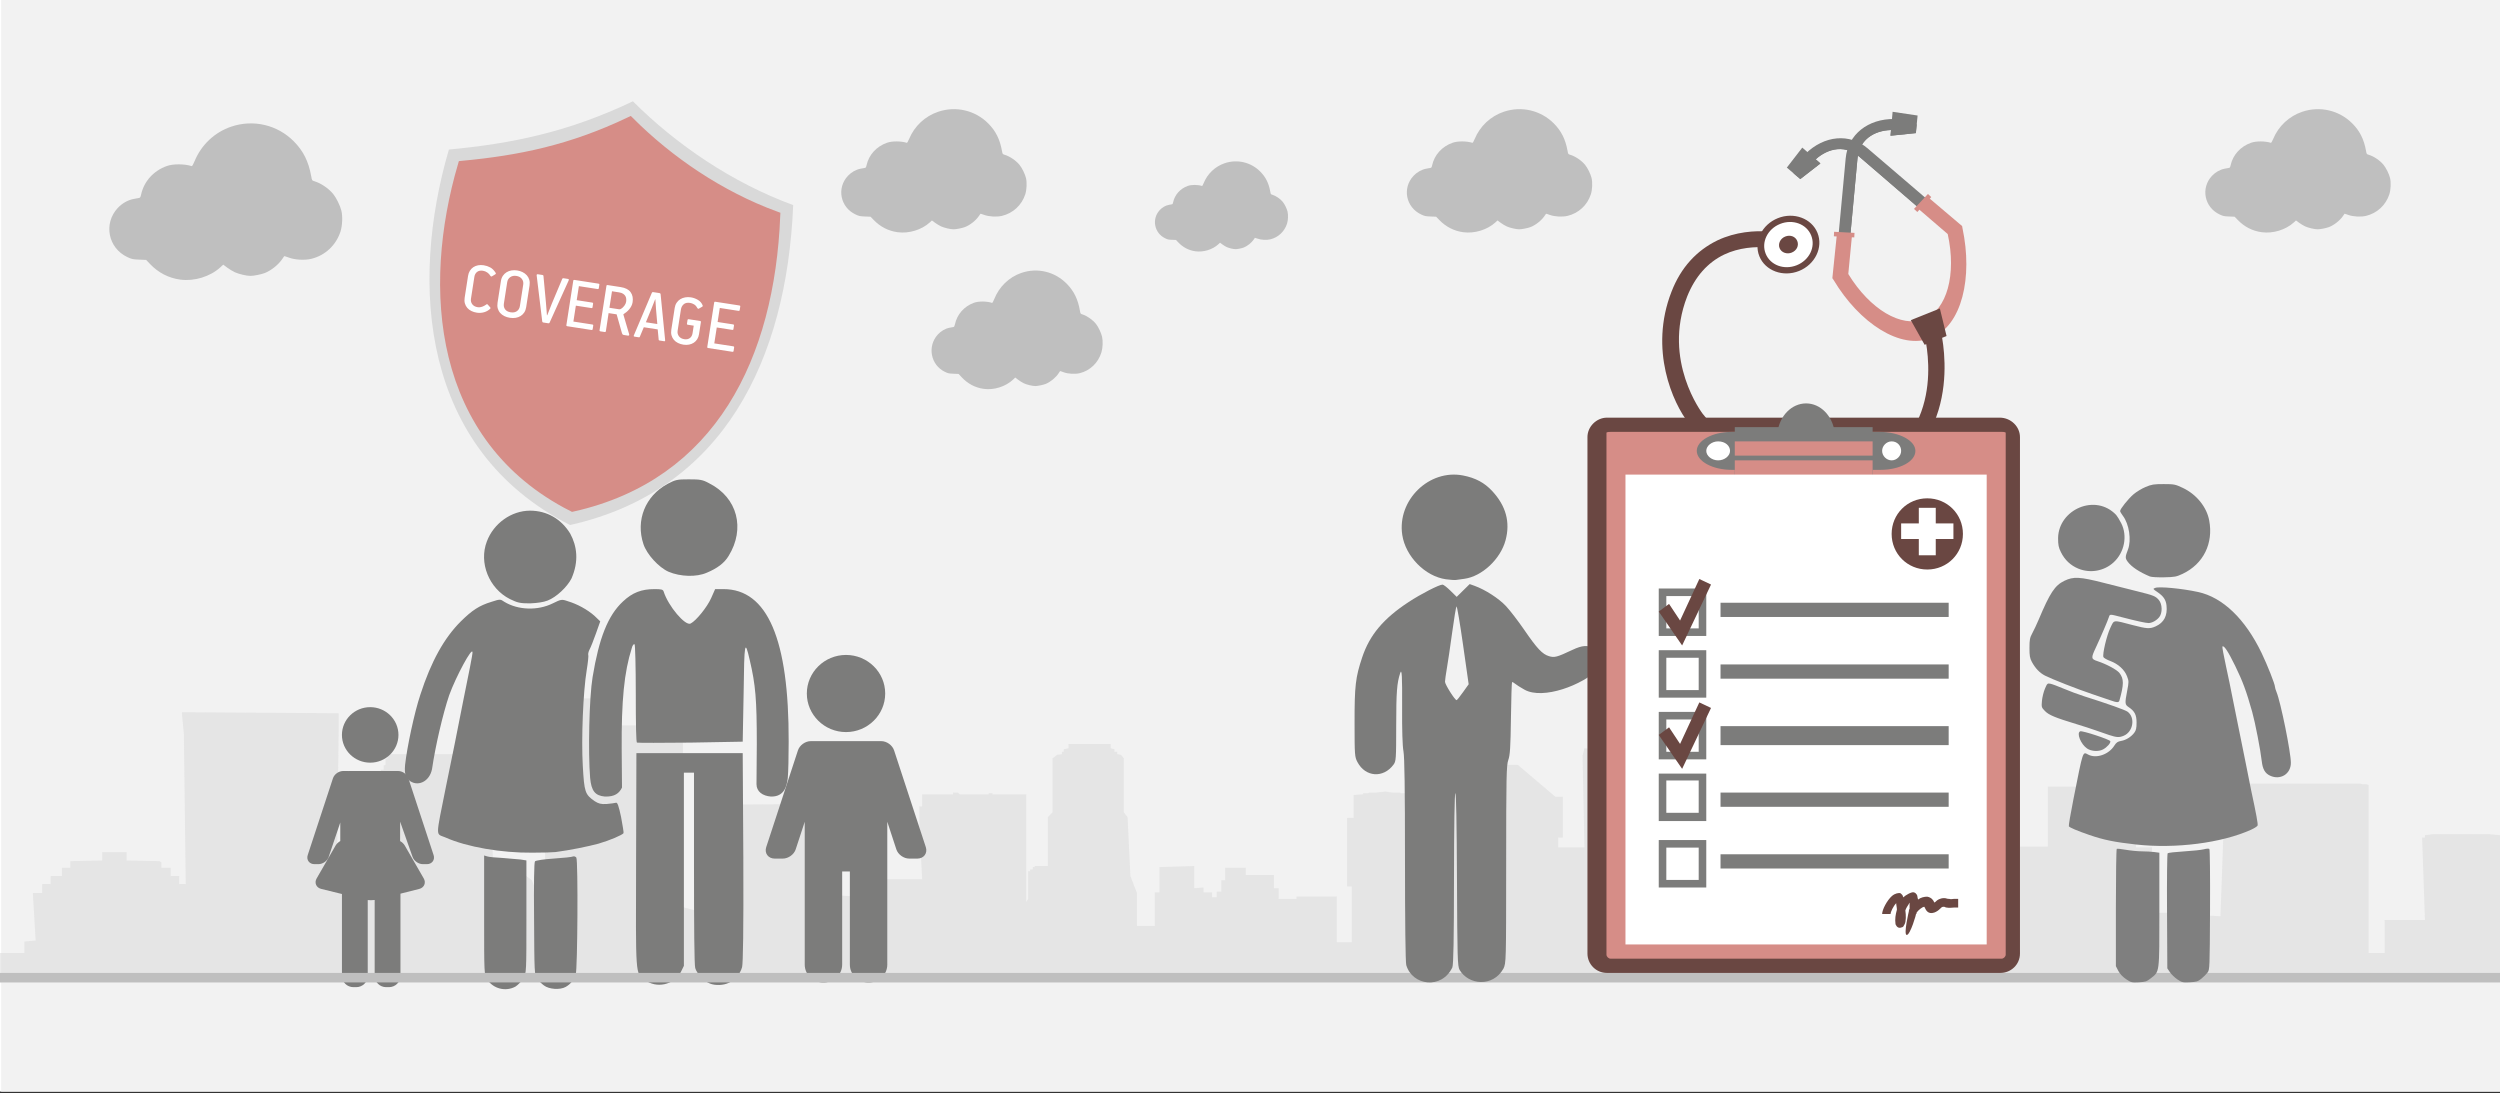 <svg width="526" height="230" xmlns="http://www.w3.org/2000/svg" xmlns:xlink="http://www.w3.org/1999/xlink" overflow="hidden"><rect width="100%" height="100%" fill="#333333" stroke="none"/><defs><clipPath id="clip0"><rect x="0" y="0" width="526" height="230"/></clipPath><clipPath id="clip1"><rect x="143" y="137" width="70" height="70"/></clipPath><clipPath id="clip2"><rect x="143" y="137" width="70" height="70"/></clipPath><clipPath id="clip3"><rect x="143" y="137" width="70" height="70"/></clipPath><clipPath id="clip4"><rect x="48" y="148" width="60" height="60"/></clipPath><clipPath id="clip5"><rect x="48" y="148" width="60" height="60"/></clipPath><clipPath id="clip6"><rect x="48" y="148" width="60" height="60"/></clipPath><clipPath id="clip7"><rect x="285" y="99" width="52" height="108"/></clipPath><clipPath id="clip8"><rect x="285" y="99" width="52" height="108"/></clipPath><clipPath id="clip9"><rect x="285" y="99" width="52" height="108"/></clipPath></defs><g clip-path="url(#clip0)"><rect x="0" y="0" width="526" height="229.667" fill="#FFFFFF"/><rect x="0" y="0" width="525.239" height="229.667" fill="#F2F2F2" transform="matrix(-1.001 0 0 1 526 0)"/><path d="M526 205.972 526 175.723 523.631 175.505 511.986 175.505 510.21 175.723 510.21 175.723 510.21 176.234 509.618 176.234 509.618 176.379 510.21 193.581 504.486 193.581 501.723 193.581 501.723 200.505 498.368 200.505 498.368 165.373 498.368 165.228 497.973 165.009 496.986 165.009 496.591 164.863 495.21 164.863 494.223 164.863 471.92 164.863 470.538 164.863 469.551 164.863 469.156 165.009 468.564 165.009 468.17 165.228 467.183 192.779 460.275 192.415 460.275 192.05 457.511 192.196 457.511 192.05 456.919 192.05 456.525 192.05 455.538 192.05 454.551 192.05 454.156 192.05 453.169 192.05 453.169 179.805 452.774 179.805 452.774 178.274 452.38 178.274 449.419 178.274 449.024 167.633 449.024 165.884 449.024 165.519 448.63 165.519 431.261 165.519 430.866 165.519 430.866 165.884 430.866 167.633 430.866 178.129 430.471 178.129 427.116 178.129 423.366 178.129 422.379 178.129 422.379 170.913 419.616 170.694 393.957 170.913 394.549 153.128 393.957 152.983 393.957 152.618 393.957 151.962 393.957 151.233 391.589 149.338 390.799 149.338 372.641 149.338 371.259 149.703 370.667 150.067 370.667 150.723 370.667 151.452 370.667 151.962 370.272 151.962 370.272 152.472 369.68 186.365 366.128 183.595 366.128 177.4 365.535 173.828 365.535 165.519 364.154 165.519 364.154 165.519 364.154 165.009 363.167 165.009 363.167 165.009 363.167 164.499 362.377 164.499 361.785 164.499 361.785 164.134 360.996 163.989 360.996 163.989 360.996 163.624 360.009 163.478 355.864 163.478 354.285 163.624 354.285 163.989 354.285 163.989 353.496 164.134 353.496 164.499 353.496 164.499 352.114 164.499 352.509 165.009 352.114 165.009 351.127 165.009 351.127 165.519 351.127 165.519 350.14 165.519 350.14 173.828 349.746 177.4 349.746 186.001 348.364 187.604 347.772 187.604 347.772 187.75 346.39 187.75 346.39 187.75 344.614 187.75 344.614 187.75 343.627 187.75 343.627 165.884 343.627 158.303 333.364 157.429 332.969 159.032 333.364 178.274 327.837 178.274 327.837 177.618 327.837 177.618 327.837 176.234 327.837 176.234 328.232 176.234 328.232 176.234 328.824 176.234 328.824 176.234 328.824 176.234 328.824 167.779 328.824 167.633 328.824 167.633 328.824 167.633 328.232 167.633 328.232 167.633 327.837 167.633 327.837 167.633 327.245 167.633 327.245 167.633 327.245 167.633 319.35 160.927 311.06 160.927 302.573 167.633 302.573 167.633 302.573 167.633 302.573 167.633 302.573 167.633 302.179 167.633 302.179 167.633 301.586 167.779 301.586 167.779 301.586 167.779 301.586 176.234 301.586 176.234 301.586 176.234 301.586 176.379 302.179 176.379 302.573 176.379 302.573 176.379 302.573 177.764 302.573 177.764 302.573 177.764 302.573 193.289 300.797 193.289 300.797 200.505 299.415 200.505 299.415 198.246 298.429 198.246 298.429 186.511 299.415 186.511 299.415 172.079 298.034 172.079 298.034 167.269 296.06 167.123 296.06 167.123 296.06 166.904 295.665 166.904 295.665 166.904 295.073 166.904 295.073 166.904 294.678 166.904 294.678 166.758 294.284 166.758 293.692 166.758 293.297 166.758 292.902 166.758 291.52 166.54 289.547 166.758 289.547 166.758 289.152 166.758 288.56 166.758 288.165 166.758 288.165 166.758 287.77 166.904 287.178 166.904 287.178 166.904 286.783 166.904 286.783 166.904 286.783 167.123 286.783 167.123 284.81 167.269 284.81 172.079 283.428 172.079 283.428 186.511 284.415 186.511 284.415 198.246 281.257 198.246 281.257 188.624 273.757 188.624 272.77 188.624 272.77 189.135 272.77 189.135 270.401 189.135 269.02 189.135 269.02 186.875 268.033 186.875 268.033 184.105 266.651 184.105 266.651 184.105 266.651 184.105 266.651 184.105 266.257 184.105 266.257 184.105 265.862 184.105 265.862 184.105 265.27 184.105 265.27 184.105 264.875 184.105 264.875 184.105 264.283 184.105 262.901 184.105 262.112 184.105 262.112 182.575 260.138 182.575 257.77 182.575 257.77 185.199 257.77 185.199 256.98 185.199 256.98 187.604 255.993 187.604 255.993 188.77 255.598 188.77 255.598 188.77 255.006 188.77 255.006 188.77 255.006 187.75 253.23 187.75 253.23 186.875 253.23 186.729 251.256 186.875 251.256 182.21 243.953 182.429 243.953 187.75 242.967 187.75 242.967 200.505 242.967 200.505 242.967 194.82 239.217 194.82 239.217 187.896 237.835 184.324 237.243 171.933 236.453 170.913 236.453 159.542 235.861 158.814 235.072 158.668 235.072 158.303 235.072 158.158 234.48 158.158 234.48 157.647 234.48 157.647 233.69 157.429 233.69 156.773 233.69 156.554 233.098 156.554 225.203 156.554 224.808 156.554 224.808 156.773 224.808 157.429 223.821 157.647 223.821 157.647 223.821 158.158 223.427 158.158 223.427 158.303 223.427 158.668 222.44 158.814 221.453 159.542 221.453 170.913 220.466 171.933 220.466 182.575 220.466 182.429 220.466 182.429 220.466 182.21 220.466 182.21 218.295 182.21 217.703 182.21 217.703 182.429 217.703 182.429 217.308 182.429 217.308 182.575 217.308 182.793 217.308 182.793 217.308 182.793 217.308 182.939 216.716 182.939 216.716 182.939 216.716 183.304 216.321 183.304 216.321 183.304 216.321 189.135 215.926 189.791 215.926 173.099 215.926 172.079 215.926 169.674 215.926 169.674 215.926 168.799 215.926 167.123 208.821 167.123 208.821 166.904 208.032 166.904 208.032 167.123 201.913 167.123 201.518 166.758 200.531 166.758 200.531 167.123 194.018 167.123 194.018 168.799 194.018 169.674 193.426 169.674 193.426 172.079 193.426 173.099 194.018 184.98 185.531 184.98 185.136 184.98 185.136 185.855 185.136 185.855 180.005 186.219 180.005 188.624 176.649 188.406 174.281 188.406 174.281 183.085 174.281 183.085 174.281 171.423 172.11 170.184 172.11 170.184 172.11 169.309 172.11 169.164 149.609 169.309 149.609 191.394 146.846 191.394 146.846 191.686 143.688 190.884 143.688 153.493 142.701 153.347 141.319 152.983 138.556 152.837 135.201 152.618 131.451 152.618 129.674 152.618 129.674 149.338 128.687 146.787 124.937 146.933 121.187 146.933 118.424 147.297 116.056 147.443 115.069 147.808 114.674 148.172 114.674 153.639 114.674 196.496 114.279 196.496 113.292 196.496 112.898 188.77 112.305 187.385 112.305 186.219 111.911 185.199 110.924 184.47 110.529 184.105 107.174 183.96 105.792 183.96 105.397 184.47 104.41 184.98 104.016 186.001 104.016 187.24 103.424 174.339 103.424 173.318 103.424 173.318 103.424 173.099 103.424 172.225 103.424 171.204 103.029 170.184 102.634 169.164 102.634 168.143 102.042 167.123 101.647 166.029 100.66 165.228 100.266 164.134 99.674 163.114 98.884 162.458 98.884 162.239 99.279 162.094 99.279 161.948 99.279 161.948 99.279 161.948 98.884 161.948 98.884 161.729 98.884 161.438 98.884 161.073 98.292 160.927 98.292 160.563 98.292 160.344 98.292 160.053 98.292 159.834 97.897 159.542 97.897 159.324 97.897 159.032 97.502 158.668 82.107 158.668 81.515 159.032 81.515 159.178 81.515 159.542 81.121 159.688 81.121 160.053 81.121 160.344 81.121 160.563 81.121 160.927 80.726 161.073 80.726 161.438 80.726 161.583 80.726 161.948 80.134 161.948 80.134 162.604 79.739 163.114 79.739 163.624 79.344 164.134 78.752 164.717 78.752 165.009 78.357 165.519 77.765 166.029 77.765 166.54 77.37 167.123 77.37 167.633 76.976 168.143 76.976 169.164 76.383 170.184 75.989 171.204 75.989 172.225 75.989 173.318 75.989 173.464 75.989 174.339 75.594 186.219 70.857 186.219 71.252 154.003 71.252 150.067 38.29 149.849 38.29 150.359 38.685 154.368 39.08 186.001 37.698 186.001 37.698 184.324 37.698 184.324 37.698 184.324 37.698 184.324 37.698 184.324 35.922 184.324 35.922 182.793 35.922 182.793 35.922 182.575 35.922 182.575 35.922 182.575 35.33 182.575 33.948 182.575 33.948 181.409 33.948 181.409 33.553 181.19 33.553 181.19 33.553 181.19 33.553 181.19 26.645 181.044 26.645 180.898 26.645 180.898 26.645 180.898 26.645 180.898 26.645 180.68 26.645 180.68 26.645 180.534 26.645 180.315 26.645 180.17 26.645 180.17 26.645 180.024 26.645 179.805 26.645 179.805 26.645 179.805 26.645 179.805 26.645 179.295 21.514 179.295 21.514 181.044 14.803 181.19 14.803 181.19 14.803 181.19 14.803 182.575 13.027 182.575 13.027 182.575 13.027 182.575 13.027 182.575 13.027 184.324 11.25 184.324 10.658 184.324 10.658 184.324 10.658 184.324 10.658 184.324 10.658 186.001 9.277 186.001 9.277 186.001 9.277 186.001 8.882 186.001 8.882 186.001 8.882 186.001 8.882 186.001 8.882 186.001 8.882 187.896 6.908 187.896 7.5 197.881 5.132 198.1 5.132 200.505 0 200.505 0 206.7 526 206.7 526 205.972Z" fill="#D9D9D9" fill-rule="evenodd" fill-opacity="0.529"/><path d="M46.946 106.8C45.915 106.213 45.336 105.495 44.82 104.125 44.434 103.081 44.305 80.247 44.692 79.594 44.82 79.398 45.142 79.268 45.336 79.333 45.593 79.464 47.396 79.659 49.457 79.79 51.453 79.921 53.256 80.181 53.385 80.377 53.578 80.508 53.643 85.27 53.578 92.447 53.514 103.799 53.514 104.255 52.934 105.104 52.548 105.56 51.968 106.147 51.518 106.474 50.423 107.322 48.105 107.452 46.946 106.8ZM57.507 106.735C56.991 106.408 56.219 105.626 55.832 105.038 55.188 103.864 55.188 103.668 55.188 91.99 55.188 80.181 55.188 80.181 55.188 80.181 56.412 79.986 56.412 79.986 56.412 79.986 57.12 79.921 58.859 79.79 60.211 79.659 61.628 79.594 63.045 79.464 63.431 79.333 64.075 79.138 64.075 79.138 64.075 79.138 64.075 91.664 64.075 91.664 64.075 91.664 64.075 104.19 64.075 104.19 63.431 105.234 62.143 107.191 59.567 107.844 57.507 106.735ZM12.686 105.952C11.398 105.365 10.239 104.06 9.853 102.624 9.66 101.776 9.531 95.187 9.595 79.529 9.724 57.608 9.724 57.608 9.724 57.608 20.865 57.608 20.865 57.608 20.865 57.608 32.07 57.608 32.07 57.608 32.07 57.608 32.134 80.051 32.134 80.051 32.134 80.051 32.199 104.843 32.327 103.799 30.331 105.299 27.884 107.191 24.213 106.408 22.732 103.668 22.088 102.363 22.088 102.363 22.088 102.363 22.088 82.073 22.088 82.073 22.088 82.073 22.088 61.718 22.088 61.718 22.088 61.718 21.058 61.718 21.058 61.718 21.058 61.718 19.963 61.718 19.963 61.718 19.963 61.718 19.963 81.747 19.963 81.747 19.963 81.747 19.963 93.882 19.899 102.168 19.706 102.82 19.384 103.994 17.838 105.626 16.614 106.082 15.52 106.539 13.781 106.474 12.686 105.952ZM49.071 78.42C46.044 78.028 42.245 77.246 40.055 76.658 37.608 75.941 35.032 74.832 34.774 74.44 34.71 74.31 34.968 72.809 35.29 71.048 35.805 68.634 36.062 67.916 36.384 68.047 36.642 68.112 37.479 68.242 38.316 68.308 39.54 68.373 39.991 68.242 40.828 67.72 42.889 66.285 43.017 65.828 43.339 60.283 43.661 54.542 43.275 44.69 42.502 40.058 42.245 38.492 42.116 37.122 42.18 36.992 42.245 36.796 42.18 36.339 41.922 35.817 41.665 35.361 41.085 33.86 40.57 32.425 39.669 29.881 39.669 29.881 39.669 29.881 40.892 28.706 40.892 28.706 40.892 28.706 42.373 27.401 44.498 26.227 46.495 25.64 47.783 25.183 47.911 25.248 49.65 26.096 52.806 27.662 56.927 27.532 59.825 25.77 60.662 25.183 60.727 25.183 62.53 25.77 65.106 26.553 66.587 27.532 68.969 29.881 72.447 33.338 75.216 38.297 77.47 45.277 78.758 49.127 80.303 56.499 80.69 60.087 80.883 62.24 80.432 62.632 79.981 63.219 78.178 64.85 75.538 63.675 75.023 60.935 74.314 56.042 72.704 49.192 71.416 45.408 70 41.493 66.522 35.035 66.522 36.405 66.458 36.666 67.359 41.167 68.454 46.517 69.484 51.801 71.094 59.891 72.06 64.458 74.314 75.81 74.314 74.44 72.189 75.354 67.681 77.376 60.34 78.616 53.965 78.55 51.775 78.55 49.521 78.485 49.071 78.42ZM0.258 62.892C0.129 61.653 0.064 58.195 0.064 55.194 0 33.664 4.508 23.095 13.781 23.095 15.52 23.095 15.52 23.095 15.52 23.095 16.357 24.987 16.357 24.987 16.357 24.987 17.194 26.879 19.512 29.75 20.672 30.337 21.766 30.924 25.372 26.684 26.338 23.617 26.467 23.161 26.854 23.095 28.27 23.095 30.975 23.095 32.907 23.813 34.903 25.705 38.059 28.641 39.926 33.404 41.279 41.624 41.987 45.865 42.245 57.347 41.794 62.827 41.536 65.567 40.763 66.546 38.703 66.742 36.578 66.807 35.676 66.024 35.096 64.85 35.161 56.825 35.161 56.825 35.161 56.825 35.225 46.517 34.646 40.58 33.036 35.491 32.907 34.969 32.649 34.578 32.456 34.708 32.327 34.774 32.199 39.21 32.199 45.082 32.199 51.606 32.134 55.39 31.941 55.39 31.748 55.455 26.66 55.455 20.672 55.39 9.724 55.194 9.724 55.194 9.724 55.194 9.531 44.951 9.531 44.951 9.531 44.951 9.402 34.121 9.273 33.534 8.243 38.036 7.019 43.255 6.762 46.256 6.762 55.716 6.826 64.132 6.826 64.132 6.826 64.132 6.826 65.698 5.538 66.611 3.799 66.742 0.966 66.807 0.451 64.524 0.258 62.892ZM50.745 25.509C48.877 24.792 46.623 22.639 45.722 20.877 44.112 17.224 44.563 14.027 45.98 11.417 47.847 8.351 50.874 6.589 54.416 6.589 58.344 6.589 62.079 9.264 63.496 13.048 65.234 17.55 63.045 22.965 58.666 25.183 57.056 25.966 56.541 26.096 54.416 26.096 52.87 26.031 51.582 25.835 50.745 25.509ZM17.258 19.638C15.069 18.724 13.588 17.615 12.686 16.115 9.144 10.373 10.819 3.849 16.743 0.848 18.16 0.065 18.675 0 21.058 0 23.505 0 23.827 0.065 25.566 0.979 30.202 3.523 32.263 8.612 30.589 13.635 29.88 15.788 27.369 18.529 25.308 19.442 22.861 20.486 19.448 20.616 17.258 19.638Z" fill="#7C7C7B" fill-rule="evenodd" transform="matrix(-1.001 0 0 1 166 100.854)"/><g clip-path="url(#clip1)"><g clip-path="url(#clip2)"><g clip-path="url(#clip3)"><path d="M34.45 16.229C38.924 16.229 42.565 12.589 42.565 8.115 42.565 3.64 38.924 0 34.45 0 29.976 0 26.336 3.64 26.336 8.115 26.336 12.589 29.976 16.229 34.45 16.229Z" fill="#7C7C7B" transform="matrix(1.016 0 0 1 143 137.8)"/><path d="M50.977 40.444 44.404 20.077C44.052 18.986 42.879 18.133 41.733 18.133L40.751 18.133 40.048 18.133 28.85 18.133 28.148 18.133 27.165 18.133C26.02 18.133 24.847 18.986 24.495 20.077L17.923 40.444C17.728 41.048 17.809 41.659 18.145 42.121 18.482 42.583 19.039 42.848 19.674 42.848L21.359 42.848C22.504 42.848 23.677 41.995 24.029 40.904L25.901 35.101 25.901 42.938 25.901 43.315 25.901 65.156C25.901 67.221 27.581 68.9 29.645 68.9L29.909 68.9C31.974 68.9 33.653 67.221 33.653 65.156L33.653 45.562 35.246 45.562 35.246 65.156C35.246 67.221 36.926 68.9 38.99 68.9L39.254 68.9C41.319 68.9 42.998 67.221 42.998 65.156L42.998 43.315 42.998 42.938 42.998 35.098 44.872 40.904C45.224 41.995 46.397 42.848 47.542 42.848L49.227 42.848C49.862 42.848 50.419 42.583 50.755 42.121 51.093 41.659 51.172 41.048 50.977 40.444Z" fill="#7C7C7B" transform="matrix(1.016 0 0 1 143 137.8)"/></g></g></g><g clip-path="url(#clip4)"><g clip-path="url(#clip5)"><g clip-path="url(#clip6)"><path d="M29.36 11.683C32.581 11.683 35.201 9.062 35.201 5.841 35.201 2.621 32.581 0 29.36 0 26.139 0 23.519 2.621 23.519 5.841 23.519 9.062 26.138 11.683 29.36 11.683Z" fill="#7C7C7B" transform="matrix(1.018 0 0 1 48 148.784)"/><path d="M42.467 31.129 37.254 14.976C36.975 14.111 36.044 13.434 35.136 13.434L33.873 13.434C33.855 13.434 33.838 13.44 33.82 13.44 33.801 13.44 33.783 13.434 33.764 13.434L24.957 13.434C24.922 13.434 24.89 13.443 24.856 13.444 24.824 13.443 24.793 13.434 24.761 13.434L23.778 13.434C22.87 13.434 21.94 14.111 21.661 14.976L16.448 31.128C16.294 31.608 16.358 32.092 16.625 32.459 16.891 32.825 17.333 33.035 17.837 33.035L18.656 33.035C19.562 33.035 20.496 32.361 20.782 31.501L23.175 24.28 23.175 28.177C22.773 28.416 22.424 28.743 22.216 29.11L18.286 36.049C18.04 36.483 18.002 36.971 18.182 37.39 18.362 37.809 18.742 38.118 19.226 38.239L23.521 39.314 23.521 56.539C23.521 57.849 24.586 58.915 25.896 58.915L26.476 58.915C27.786 58.915 28.851 57.849 28.851 56.539L28.851 40.59C29.053 40.61 29.266 40.621 29.486 40.621 29.766 40.621 30.035 40.603 30.284 40.572L30.284 56.539C30.284 57.849 31.35 58.915 32.66 58.915L33.239 58.915C34.55 58.915 35.615 57.849 35.615 56.539L35.615 39.244 39.5 38.246C39.982 38.122 40.361 37.81 40.539 37.391 40.718 36.971 40.68 36.482 40.434 36.049L36.505 29.11C36.297 28.743 35.947 28.416 35.545 28.177L35.545 24.088 38.12 31.514C38.416 32.368 39.355 33.036 40.258 33.036L41.079 33.036C41.582 33.036 42.023 32.825 42.291 32.459 42.557 32.093 42.621 31.608 42.467 31.129Z" fill="#7C7C7B" transform="matrix(1.018 0 0 1 48 148.784)"/></g></g></g><path d="M0 205.702 526 205.702" stroke="#BFBFBF" stroke-width="2" stroke-miterlimit="8" fill="none" fill-rule="evenodd"/><path d="M94.447 31.465C107.62 30.22 119.5 27.826 133.165 21.315 142.248 30.392 153.995 38.418 166.884 43.152 165.55 75.586 152.281 103.211 119.937 110.466 88.546 94.541 86.149 59.815 94.447 31.465Z" fill="#D9D9D9" fill-rule="evenodd"/><path d="M97.313 34.83C109.289 33.698 120.089 31.522 132.511 25.603 140.768 33.855 151.447 41.151 163.165 45.455 161.952 74.94 149.889 100.054 120.485 106.649 91.948 92.172 89.769 60.603 97.313 34.83Z" stroke="#D68D87" stroke-width="2" stroke-miterlimit="8" fill="#D68D87" fill-rule="evenodd"/><path d="M150.482 63.483 155.573 64.271C155.71 64.292 155.77 64.361 155.752 64.477L155.632 65.25C155.612 65.376 155.539 65.43 155.412 65.41L151.444 64.796 150.985 67.748 154.274 68.257C154.4 68.277 154.454 68.35 154.434 68.476L154.312 69.266C154.294 69.381 154.227 69.43 154.111 69.412L150.806 68.901 150.286 72.248 154.302 72.87C154.429 72.889 154.483 72.957 154.465 73.073L154.343 73.862C154.323 73.988 154.25 74.042 154.123 74.022L148.969 73.224C148.843 73.204 148.788 73.137 148.806 73.021L150.265 63.627C150.283 63.511 150.356 63.463 150.482 63.483ZM137.842 62.98 137.092 64.885 135.894 67.804 138.298 68.176 138.031 65.095 137.889 62.987ZM145.363 62.56C145.88 62.641 146.373 62.819 146.842 63.097 147.312 63.374 147.643 63.76 147.837 64.253 147.867 64.333 147.871 64.393 147.849 64.433 147.827 64.473 147.78 64.514 147.708 64.557L147.016 64.951C146.956 64.985 146.9 64.984 146.846 64.949 146.792 64.913 146.744 64.86 146.701 64.789 146.527 64.449 146.301 64.199 146.024 64.037 145.747 63.876 145.471 63.774 145.197 63.731 144.618 63.642 144.168 63.736 143.85 64.016 143.531 64.295 143.337 64.661 143.266 65.114L142.572 69.582C142.504 70.024 142.595 70.412 142.845 70.748 143.095 71.083 143.473 71.29 143.979 71.368 144.432 71.438 144.816 71.363 145.131 71.142 145.446 70.921 145.64 70.574 145.714 70.101L145.959 68.522 144.694 68.326C144.568 68.306 144.514 68.239 144.532 68.123L144.657 67.318C144.676 67.191 144.749 67.138 144.876 67.158L147.295 67.532C147.432 67.553 147.491 67.627 147.471 67.753L147.071 70.327C147.011 70.716 146.887 71.061 146.7 71.361 146.513 71.661 146.275 71.907 145.986 72.099 145.697 72.291 145.366 72.426 144.993 72.503 144.619 72.58 144.222 72.586 143.8 72.52 143.378 72.455 142.995 72.336 142.649 72.164 142.303 71.992 142.016 71.772 141.788 71.505 141.56 71.238 141.395 70.927 141.293 70.572 141.192 70.217 141.175 69.823 141.242 69.392L141.958 64.782C142.022 64.371 142.156 64.012 142.36 63.704 142.564 63.396 142.819 63.147 143.124 62.957 143.428 62.767 143.772 62.638 144.156 62.568 144.539 62.498 144.941 62.495 145.363 62.56ZM137.43 61.461 138.774 61.669C138.9 61.689 138.971 61.754 138.987 61.864L139.943 71.551C139.956 71.607 139.952 71.666 139.932 71.727 139.912 71.789 139.854 71.812 139.759 71.798L138.795 71.648C138.658 71.627 138.59 71.579 138.59 71.503L138.381 69.305 135.456 68.852 134.606 70.886C134.584 70.958 134.51 70.985 134.383 70.965L133.53 70.833C133.445 70.82 133.387 70.795 133.355 70.757 133.323 70.72 133.325 70.656 133.361 70.564L137.148 61.612C137.166 61.561 137.197 61.52 137.24 61.489 137.282 61.457 137.346 61.448 137.43 61.461ZM128.763 61.283 128.224 64.757 130.279 65.075C130.332 65.083 130.38 65.082 130.425 65.073 130.47 65.064 130.509 65.051 130.544 65.035 130.86 64.879 131.127 64.651 131.347 64.351 131.566 64.051 131.695 63.774 131.734 63.522 131.766 63.322 131.774 63.113 131.759 62.895 131.744 62.677 131.684 62.477 131.577 62.293 131.471 62.109 131.312 61.947 131.102 61.807 130.892 61.667 130.608 61.569 130.249 61.513ZM127.817 59.973 130.6 60.404C131.59 60.557 132.287 60.918 132.69 61.487 133.093 62.056 133.23 62.756 133.101 63.588 133.058 63.861 132.974 64.123 132.849 64.374 132.724 64.624 132.572 64.856 132.393 65.071 132.213 65.286 132.022 65.477 131.818 65.645 131.614 65.812 131.416 65.957 131.224 66.078 131.167 66.102 131.145 66.136 131.16 66.181 131.167 66.204 131.179 66.246 131.196 66.308 131.214 66.37 131.261 66.534 131.339 66.799 131.416 67.064 131.534 67.468 131.693 68.01 131.852 68.552 132.076 69.314 132.366 70.297 132.408 70.444 132.396 70.536 132.331 70.575 132.266 70.613 132.202 70.627 132.138 70.617L131.316 70.49C131.147 70.464 131.038 70.42 130.988 70.359 130.939 70.297 130.895 70.209 130.859 70.096L129.741 66.139 128.049 65.877 127.472 69.701C127.452 69.827 127.379 69.88 127.253 69.861L126.304 69.714C126.177 69.694 126.123 69.627 126.141 69.511L127.6 60.117C127.618 60.001 127.69 59.953 127.817 59.973ZM120.836 58.892 125.928 59.68C126.065 59.701 126.124 59.77 126.106 59.886L125.986 60.659C125.966 60.785 125.893 60.839 125.767 60.819L121.798 60.205 121.34 63.157 124.628 63.666C124.755 63.686 124.808 63.759 124.789 63.885L124.666 64.675C124.648 64.79 124.581 64.839 124.465 64.821L121.161 64.309 120.641 67.657 124.657 68.278C124.783 68.298 124.838 68.366 124.82 68.481L124.697 69.271C124.677 69.397 124.604 69.451 124.478 69.431L119.323 68.633C119.197 68.613 119.143 68.546 119.161 68.43L120.62 59.036C120.638 58.92 120.71 58.872 120.836 58.892ZM108.653 58.056C108.136 57.976 107.702 58.062 107.35 58.315 106.997 58.567 106.787 58.915 106.718 59.357L106.017 63.872C105.943 64.346 106.029 64.75 106.274 65.084 106.519 65.418 106.91 65.627 107.448 65.71 107.975 65.792 108.411 65.711 108.756 65.469 109.102 65.225 109.311 64.867 109.385 64.394L110.086 59.878C110.156 59.426 110.061 59.028 109.801 58.686 109.542 58.344 109.159 58.134 108.653 58.056ZM113.16 57.703 114.141 57.855C114.256 57.873 114.323 57.931 114.34 58.031L114.867 63.707 115.075 66.326 115.139 66.336 116.1 63.898 118.308 58.646C118.365 58.557 118.446 58.521 118.552 58.538L119.469 58.68C119.616 58.703 119.69 58.752 119.689 58.827 119.688 58.902 119.673 58.965 119.644 59.014L115.622 67.914C115.576 68.004 115.495 68.04 115.379 68.022L114.303 67.855C114.187 67.837 114.117 67.773 114.091 67.661L112.913 57.939C112.903 57.862 112.918 57.8 112.958 57.752 112.998 57.705 113.065 57.688 113.16 57.703ZM107.61 56.9C107.992 56.835 108.394 56.835 108.816 56.901 109.227 56.964 109.605 57.082 109.951 57.254 110.297 57.426 110.592 57.647 110.836 57.917 111.08 58.186 111.255 58.502 111.361 58.863 111.467 59.224 111.486 59.621 111.419 60.052L110.708 64.631C110.641 65.062 110.505 65.432 110.301 65.74 110.097 66.048 109.842 66.297 109.537 66.487 109.232 66.677 108.889 66.804 108.506 66.869 108.124 66.933 107.717 66.932 107.285 66.865 106.852 66.798 106.463 66.679 106.118 66.507 105.772 66.335 105.48 66.114 105.241 65.846 105.002 65.577 104.832 65.262 104.732 64.902 104.631 64.541 104.615 64.14 104.684 63.698L105.395 59.119C105.46 58.698 105.598 58.334 105.807 58.027 106.017 57.72 106.274 57.472 106.579 57.282 106.884 57.092 107.227 56.965 107.61 56.9ZM101.772 55.81C102.257 55.885 102.714 56.036 103.143 56.265 103.571 56.493 103.95 56.869 104.279 57.394 104.321 57.466 104.339 57.525 104.332 57.572 104.325 57.62 104.273 57.674 104.177 57.734L103.498 58.147C103.449 58.182 103.392 58.187 103.326 58.16 103.26 58.134 103.21 58.091 103.176 58.032 103.023 57.761 102.806 57.527 102.523 57.333 102.241 57.138 101.936 57.015 101.609 56.965 101.103 56.886 100.694 56.969 100.381 57.211 100.068 57.454 99.876 57.801 99.806 58.254L99.092 62.848C99.024 63.29 99.114 63.679 99.365 64.014 99.615 64.349 99.993 64.556 100.499 64.634 100.826 64.685 101.144 64.651 101.454 64.532 101.764 64.412 102.022 64.277 102.229 64.126 102.292 64.071 102.352 64.029 102.411 64.001 102.469 63.972 102.535 63.996 102.61 64.072L103.162 64.691C103.19 64.717 103.203 64.757 103.2 64.81 103.197 64.864 103.182 64.91 103.154 64.948 102.774 65.31 102.336 65.56 101.839 65.699 101.343 65.837 100.836 65.867 100.32 65.787 99.898 65.722 99.514 65.603 99.169 65.431 98.823 65.259 98.536 65.039 98.308 64.772 98.079 64.505 97.915 64.194 97.813 63.839 97.712 63.483 97.695 63.09 97.762 62.658L98.478 58.048C98.541 57.638 98.67 57.278 98.864 56.968 99.058 56.659 99.299 56.408 99.588 56.215 99.877 56.023 100.208 55.891 100.581 55.819 100.953 55.748 101.351 55.745 101.772 55.81Z" fill="#FFFFFF" fill-rule="evenodd"/><g clip-path="url(#clip7)"><g clip-path="url(#clip8)"><g clip-path="url(#clip9)"><path d="M10.856 103.196C10.691 102.599 10.588 94.045 10.588 81.062 10.588 65.971 10.495 59.41 10.265 58.19 10.061 57.102 9.959 53.787 9.985 49.087 10.023 42.34 9.932 40.695 9.583 41.758 8.893 43.861 8.751 45.715 8.745 52.708 8.739 59.948 8.715 60.304 8.167 61.042 6.034 63.921 2.283 63.655 0.616 60.506 0.03 59.4 0.005 59.07 0 52.25-0.006 44.402 0.193 42.685 1.602 38.449 3.167 33.742 6.061 30.289 11.363 26.805 13.976 25.087 17.751 23.147 18.481 23.147 18.673 23.147 19.419 23.727 20.138 24.435L21.446 25.723 22.81 24.379 24.174 23.036 25.201 23.405C27.432 24.208 30.284 26.051 31.792 27.665 32.639 28.572 34.351 30.801 35.595 32.618 38.331 36.616 39.426 37.783 40.831 38.204 41.985 38.55 42.513 38.408 45.716 36.894 47.837 35.891 48.939 35.821 50.411 36.596 51.668 37.258 52.364 39.941 51.336 40.816 47.87 44.304 39.569 47.423 35.691 45.258 34.845 44.785 33.936 44.208 33.672 43.976 33.408 43.744 33.135 43.611 33.066 43.681 32.996 43.751 32.892 47.183 32.835 51.308 32.751 57.371 32.645 59.043 32.284 60.037 31.886 61.135 31.837 63.506 31.834 82.017 31.829 102.541 31.823 102.78 31.255 103.954 29.044 107.889 23.926 107.419 22.051 104.205 21.624 103.425 21.575 101.73 21.505 85.099 21.455 73.447 21.332 66.907 21.163 67.011 20.998 67.114 20.891 73.846 20.878 84.989 20.863 97.945 20.77 103.045 20.535 103.692 18.286 108.381 12.117 107.542 10.856 103.196ZM22.77 45.782 23.959 44.112 22.78 35.82C22.132 31.259 21.514 27.618 21.407 27.728 21.3 27.839 20.886 30.327 20.489 33.258 20.091 36.188 19.592 39.57 19.381 40.773 19.169 41.975 18.994 43.241 18.991 43.587 18.987 44.16 21.077 47.477 21.431 47.46 21.514 47.456 22.117 46.701 22.77 45.782ZM19.174 22.022C14.807 21.402 10.702 17.221 10.016 12.695 8.911 5.398 15.644-1.2 22.78 0.185 25.39 0.692 27.281 1.705 28.913 3.472 31.797 6.593 32.722 10.002 31.713 13.792 30.652 17.78 26.769 21.422 23.038 21.928 22.387 22.016 21.61 22.124 21.309 22.168 21.009 22.212 20.048 22.146 19.174 22.022Z" fill="#7C7C7B" transform="matrix(1.002 0 0 1 285 99.855)"/></g></g></g><path d="M447.302 205.997C446.593 205.516 446.003 204.883 445.684 204.26L445.182 203.279 445.182 190.996C445.182 184.24 445.264 178.662 445.365 178.6 445.466 178.537 446.344 178.628 447.317 178.801 448.291 178.974 449.801 179.119 450.674 179.123 451.546 179.127 452.726 179.195 453.296 179.272L454.331 179.414 454.331 191.402C454.331 204.977 454.41 204.349 452.51 205.848 451.676 206.507 451.379 206.604 449.991 206.673 448.508 206.749 448.353 206.709 447.302 205.997ZM458.124 206.069C457.572 205.697 456.869 205.021 456.562 204.567L456.004 203.74 455.941 191.732C455.905 184.871 455.963 179.639 456.077 179.525 456.187 179.416 457.732 179.24 459.511 179.135 461.289 179.029 463.174 178.828 463.698 178.687 464.261 178.536 464.734 178.513 464.852 178.631 464.967 178.745 465.026 184.193 464.991 191.42 464.931 203.745 464.92 204.022 464.469 204.623 464.216 204.962 463.631 205.543 463.17 205.915 462.441 206.503 462.12 206.601 460.73 206.668 459.252 206.738 459.051 206.693 458.124 206.069ZM449.422 177.685C444.914 177.187 442.617 176.718 439.604 175.679 437.039 174.795 435.457 174.124 435.285 173.846 435.215 173.733 435.654 171.147 436.26 168.101 438.349 157.601 438.164 158.153 439.389 158.785 441.063 159.647 443.67 158.749 444.835 156.909 445.278 156.21 445.557 156.014 446.282 155.891 447.325 155.716 448.403 155.041 449.067 154.149 449.43 153.659 449.533 153.194 449.533 152.036 449.533 150.398 449.135 149.622 447.859 148.772 447.072 148.247 447.049 147.985 447.564 145.31 447.921 143.456 447.919 143.319 447.527 142.289 446.997 140.9 445.681 139.699 444.002 139.073 443.279 138.803 442.629 138.432 442.558 138.249 442.323 137.636 443.258 133.683 444.008 132.123 444.864 130.343 444.429 130.397 448.752 131.528 451.731 132.307 452.333 132.339 453.559 131.784 455.311 130.991 456.074 129.513 455.833 127.381 455.696 126.171 455.18 125.421 453.885 124.547 452.937 123.907 452.931 123.894 453.459 123.692 454.325 123.363 459.065 123.816 462.475 124.555 467.67 125.68 472.402 130.23 475.851 137.415 477.077 139.969 478.653 143.958 478.653 144.509 478.653 144.683 478.798 145.171 478.975 145.593 479.848 147.675 482 158.282 482 160.501 482 162.859 479.775 164.219 477.6 163.191 476.559 162.698 476.063 161.825 475.875 160.156 475.61 157.799 474.482 151.984 473.859 149.773 472.633 145.414 471.866 143.342 470.278 140.091 468.78 137.027 467.912 135.716 467.593 136.035 467.525 136.103 467.882 138.046 468.387 140.352 468.892 142.659 469.399 145.096 469.513 145.769 469.628 146.442 470.183 149.194 470.747 151.886 471.311 154.577 472.121 158.58 472.546 160.782 472.971 162.984 473.47 165.486 473.655 166.342 474.723 171.293 475.109 173.405 474.998 173.692 474.93 173.869 474.293 174.275 473.584 174.594 467.393 177.373 457.757 178.606 449.422 177.685ZM439.138 157.495C437.799 156.596 436.838 154.189 437.687 153.864 438.134 153.693 443.866 155.578 444.006 155.943 444.145 156.303 443.305 157.251 442.46 157.689 441.528 158.173 440.015 158.084 439.138 157.495ZM443.732 154.636C442.995 154.394 441.74 153.96 440.942 153.671 440.145 153.381 438.287 152.78 436.814 152.333 432.404 150.995 431.079 150.443 430.259 149.601 429.532 148.855 429.51 148.78 429.624 147.465 429.69 146.716 429.971 145.568 430.249 144.915 430.727 143.792 430.79 143.734 431.415 143.859 431.778 143.931 433.041 144.402 434.222 144.905 435.402 145.409 437.322 146.123 438.488 146.492 443.59 148.11 447.12 149.363 447.637 149.741 449.311 150.965 448.83 153.969 446.825 154.804 445.875 155.199 445.364 155.172 443.732 154.636ZM443.955 147.321C443.341 147.101 441.634 146.518 440.162 146.027 437.165 145.027 431.747 142.903 430.267 142.149 429.156 141.582 428.224 140.609 427.5 139.257 427.083 138.48 426.997 137.973 427 136.317 427.004 134.566 427.08 134.175 427.608 133.203 427.941 132.591 428.529 131.34 428.915 130.423 431.318 124.715 432.34 123.168 434.35 122.198 436.259 121.277 437.595 121.347 442.616 122.63 445.071 123.257 448.284 124.067 449.756 124.431 453.112 125.259 453.54 125.433 454.224 126.243 454.962 127.117 455.006 128.96 454.311 129.841 453.758 130.542 452.769 131.09 452.055 131.09 451.48 131.09 449.425 130.64 446.379 129.843 443.891 129.193 443.909 129.193 443.721 129.811 443.496 130.546 442.007 134.022 440.949 136.28 439.926 138.461 439.952 138.661 441.316 139.11 443.236 139.741 445.412 140.915 445.935 141.601 446.883 142.847 446.883 143.971 445.93 147.382 445.798 147.855 445.409 147.843 443.955 147.321ZM452.347 121.295C450.132 120.372 448.472 119.27 447.67 118.188 447.118 117.443 447.123 117.181 447.72 115.632 448.488 113.642 447.974 110.249 446.641 108.507 446.33 108.1 446.075 107.655 446.075 107.52 446.075 107.083 447.796 104.934 448.904 103.989 449.496 103.484 450.632 102.796 451.43 102.46 452.704 101.924 453.166 101.85 455.223 101.852 457.443 101.855 457.655 101.897 459.253 102.649 462.124 104 464.278 106.649 464.815 109.491 465.732 114.342 463.59 118.66 459.24 120.726 457.924 121.351 457.562 121.42 455.335 121.466 453.985 121.494 452.64 121.417 452.347 121.295ZM437.281 119.641C435.664 118.978 434.42 117.804 433.624 116.188 433.121 115.169 433.021 114.669 433.021 113.186 433.143 107.183 440.885 103.747 445.241 108.343 445.457 108.583 445.934 109.364 446.301 110.078 447.668 112.742 446.989 116.228 444.696 118.327 442.693 120.159 439.798 120.672 437.281 119.641Z" fill="#7F7F7F" fill-rule="evenodd"/><path d="M405.027 44.806 406.798 43.067 392.969 31.232C389.188 27.982 383.818 28.456 379.842 32.39L381.595 33.93C383.856 31.619 387.757 30.053 391.198 32.971L405.027 44.806Z" fill="#7C7C7B" fill-rule="evenodd"/><path d="M392.067 32.062 405.807 43.932 404.938 44.842 391.198 32.971C387.724 29.973 383.856 31.619 381.595 33.93L380.674 33.178C383.982 29.886 388.561 28.982 392.067 32.062Z" fill="#7C7C7B" fill-rule="evenodd"/><path d="M378.779 37.678 375.952 35.261 379.202 31.058 383.015 34.388Z" fill="#7C7C7B" fill-rule="evenodd"/><path d="M377.365 36.47 381.108 32.723 383.015 34.388 378.779 37.678Z" fill="#7C7C7B" fill-rule="evenodd"/><path d="M389.136 51.375 386.652 51.344 388.336 33.28C388.81 28.321 393.014 24.951 398.611 25.04L398.413 27.363C395.179 27.259 391.279 28.826 390.819 33.31L389.136 51.375Z" fill="#7C7C7B" fill-rule="evenodd"/><path d="M389.561 33.255 387.878 51.319 389.136 51.375 390.82 33.31C391.246 28.745 395.179 27.259 398.413 27.363L398.524 26.103C393.975 26.06 390.012 28.493 389.561 33.255Z" fill="#7C7C7B" fill-rule="evenodd"/><path d="M403.1 28.005 403.464 24.306 398.205 23.52 397.762 28.559Z" fill="#7C7C7B" fill-rule="evenodd"/><path d="M403.282 26.155 397.983 26.04 397.762 28.559 403.1 28.005Z" fill="#7C7C7B" fill-rule="evenodd"/><path d="M406.35 71.105C399.879 73.704 391.175 67.944 385.779 58.893L385.528 58.526 386.471 49.36 389.672 49.383 388.881 57.647C393.419 65.08 400.064 69.049 404.851 67.126 409.638 65.204 411.68 57.746 409.801 49.246L403.501 43.83 405.795 41.6 412.831 47.562 412.904 48C415.109 58.333 412.822 68.506 406.35 71.105Z" fill="#D68D87" fill-rule="evenodd"/><path d="M385.844 49.717 385.896 48.764 390.189 49 390.137 49.953Z" fill="#D68D87" fill-rule="evenodd"/><path d="M402.704 43.954 405.639 40.816 406.337 41.467 403.402 44.605Z" fill="#D68D87" fill-rule="evenodd"/><path d="M393.512 102.071C381.191 107.019 365.382 101.775 355.325 89.08 351.963 84.821 346.917 73.573 351.685 61.374 353.651 56.285 356.951 52.716 361.342 50.578 369.037 46.927 377.405 49.55 377.768 49.684L376.46 52.827C376.339 52.782 369.06 50.564 362.751 53.565 359.302 55.23 356.671 58.157 354.977 62.39 349.712 75.909 358.16 86.913 358.193 86.994 367.91 99.358 383.524 104.119 394.521 97.926 409.989 89.284 404.986 70.726 404.751 69.886L408.16 68.891C408.257 69.132 414.072 90.729 396.163 100.726 395.374 101.323 394.399 101.715 393.512 102.071Z" fill="#6A4742" fill-rule="evenodd"/><path d="M382.402 49.004C383.634 52.061 381.891 55.66 378.522 57.012 375.154 58.365 371.401 56.974 370.169 53.916 368.938 50.858 370.681 47.26 374.049 45.907 377.418 44.555 381.171 45.946 382.402 49.004Z" fill="#6A4742" fill-rule="evenodd"/><path d="M378.036 55.805C375.376 56.873 372.471 55.796 371.499 53.382 370.527 50.968 371.876 48.182 374.536 47.114 377.195 46.047 380.1 47.123 381.073 49.538 382.045 51.952 380.695 54.737 378.036 55.805Z" fill="#FFFFFF" fill-rule="evenodd"/><path d="M376.966 53.15C375.991 53.541 374.813 53.173 374.424 52.208 374.068 51.322 374.541 50.197 375.605 49.77 376.669 49.343 377.758 49.747 378.147 50.712 378.536 51.678 378.03 52.723 376.966 53.15Z" fill="#6A4742" fill-rule="evenodd"/><path d="M404.944 72.547 409.554 70.696 408.147 64.904 402.031 67.36Z" fill="#6A4742" fill-rule="evenodd"/><path d="M425 200.624C425 202.955 423.092 204.703 420.89 204.703L338.11 204.703C335.761 204.703 334 202.81 334 200.624L334 91.951C334 89.766 335.908 87.873 338.11 87.873L420.744 87.873C423.092 87.873 425 89.766 425 91.951L425 200.624Z" fill="#6A4742" fill-rule="evenodd"/><path d="M421.27 90.868 338.877 90.868C338.584 90.868 338.292 90.868 338 91.01L338 200.855C338 201.282 338.438 201.708 338.877 201.708L421.124 201.708C421.562 201.708 422 201.282 422 200.855L422 91.01C421.708 90.868 421.416 90.868 421.27 90.868Z" fill="#D68D87" fill-rule="evenodd"/><path d="M403 94.862C403 97.167 399.609 98.857 395.628 98.857L364.372 98.857C360.243 98.857 357 97.013 357 94.862 357 92.712 360.243 90.868 364.372 90.868L395.481 90.868C399.609 90.868 403 92.712 403 94.862Z" fill="#7C7C7B" fill-rule="evenodd"/><path d="M364 94.862C364 95.928 362.834 96.86 361.5 96.86 360.167 96.86 359 95.928 359 94.862 359 93.797 360.167 92.865 361.5 92.865 363 92.865 364 93.797 364 94.862Z" fill="#FFFFFF" fill-rule="evenodd"/><path d="M362 94.862C362 95.433 361.571 95.861 361 95.861 360.429 95.861 360 95.433 360 94.862 360 94.292 360.429 93.864 361 93.864 361.571 94.007 362 94.435 362 94.862Z" fill="#FFFFFF" fill-rule="evenodd"/><path d="M400 94.862C400 95.928 399.067 96.86 398 96.86 396.933 96.86 396 95.928 396 94.862 396 93.797 396.933 92.865 398 92.865 399.2 92.865 400 93.797 400 94.862Z" fill="#FFFFFF" fill-rule="evenodd"/><path d="M399 94.862C399 95.433 398.571 95.861 398 95.861 397.429 95.861 397 95.433 397 94.862 397 94.292 397.429 93.864 398 93.864 398.571 94.007 399 94.435 399 94.862Z" fill="#FFFFFF" fill-rule="evenodd"/><path d="M386 90.868C385.561 87.54 383.073 84.877 380 84.877 376.927 84.877 374.439 87.54 374 90.868L386 90.868Z" fill="#7C7C7B" fill-rule="evenodd"/><path d="M365 89.87 394 89.87 394 100.854 365 100.854Z" fill="#7C7C7B" fill-rule="evenodd"/><path d="M365 92.865 394 92.865 394 95.861 365 95.861Z" fill="#D68D87" fill-rule="evenodd"/><path d="M365 96.86 394 96.86 394 100.854 365 100.854Z" fill="#D68D87" fill-rule="evenodd"/><path d="M342 99.855 418 99.855 418 198.712 342 198.712Z" fill="#FFFFFF" fill-rule="evenodd"/><path d="M413 112.337C413 116.514 409.683 119.827 405.5 119.827 401.317 119.827 398 116.514 398 112.337 398 108.161 401.317 104.848 405.5 104.848 409.683 104.848 413 108.161 413 112.337Z" fill="#6A4742" fill-rule="evenodd"/><path d="M411 110.126 407.282 110.126 407.282 106.845 403.718 106.845 403.718 110.126 400 110.126 400 113.407 403.718 113.407 403.718 116.831 407.282 116.831 407.282 113.407 411 113.407Z" fill="#FFFFFF" fill-rule="evenodd"/><path d="M359 133.806 349 133.806 349 123.821 359 123.821 359 133.806ZM350.594 132.214 357.406 132.214 357.406 125.413 350.594 125.413 350.594 132.214Z" fill="#7C7C7B" fill-rule="evenodd"/><path d="M362 126.816 410 126.816 410 129.812 362 129.812Z" fill="#7C7C7B" fill-rule="evenodd"/><path d="M359 146.787 349 146.787 349 136.802 359 136.802 359 146.787ZM350.594 145.195 357.406 145.195 357.406 138.394 350.594 138.394 350.594 145.195Z" fill="#7C7C7B" fill-rule="evenodd"/><path d="M362 139.797 410 139.797 410 142.793 362 142.793Z" fill="#7C7C7B" fill-rule="evenodd"/><path d="M359 159.769 349 159.769 349 149.783 359 149.783 359 159.769ZM350.594 158.177 357.406 158.177 357.406 151.375 350.594 151.375 350.594 158.177Z" fill="#7C7C7B" fill-rule="evenodd"/><path d="M362 152.779 410 152.779 410 156.773 362 156.773Z" fill="#7C7C7B" fill-rule="evenodd"/><path d="M359 172.75 349 172.75 349 162.764 359 162.764 359 172.75ZM350.594 171.013 357.406 171.013 357.406 164.211 350.594 164.211 350.594 171.013Z" fill="#7C7C7B" fill-rule="evenodd"/><path d="M362 166.758 410 166.758 410 169.754 362 169.754Z" fill="#7C7C7B" fill-rule="evenodd"/><path d="M359 186.73 349 186.73 349 176.744 359 176.744 359 186.73ZM350.594 185.138 357.406 185.138 357.406 178.336 350.594 178.336 350.594 185.138Z" fill="#7C7C7B" fill-rule="evenodd"/><path d="M362 179.74 410 179.74 410 182.735 362 182.735Z" fill="#7C7C7B" fill-rule="evenodd"/><path d="M353.921 135.803 349 128.668 351.171 127.066 353.487 130.561 357.539 121.823 360 122.988Z" fill="#6A4742" fill-rule="evenodd"/><path d="M353.921 161.766 349 154.63 351.171 153.028 353.487 156.523 357.539 147.786 360 148.951Z" fill="#6A4742" fill-rule="evenodd"/><path d="M401.185 196.715C400.444 196.715 401.63 191.7 401.63 191.7 401.63 191.547 401.63 191.396 401.778 191.243 401.778 191.091 401.778 190.636 401.778 189.875 401.778 190.028 401.63 190.028 401.63 190.179 401.333 190.636 401.037 191.091 400.889 191.547 401.037 192.611 401.037 193.827 400.741 194.435 400.444 194.891 400.593 195.043 399.852 195.195 399.111 195.347 398.815 194.435 398.815 194.435 398.667 193.371 398.815 192.459 399.111 191.396 399.111 190.939 398.963 190.483 398.963 190.028 398.37 190.636 397.778 191.851 397.778 192.307L396 192.307C396 191.396 397.037 189.42 398.074 188.508 398.815 187.9 399.407 187.9 399.704 187.9 399.704 187.9 399.852 187.9 400 188.052 400.148 188.204 400.296 188.356 400.296 188.356 400.296 188.508 400.444 188.66 400.444 188.812 400.889 188.356 402.222 187.596 402.667 187.748 403.259 187.9 403.408 188.508 403.408 188.508 403.408 188.812 403.556 189.116 403.556 189.268 404.148 188.812 404.889 188.66 405.482 188.66 406.37 188.812 406.815 189.42 406.963 189.875 406.963 189.875 406.963 189.875 406.963 189.875 407.111 189.875 407.259 189.724 407.407 189.572 407.556 189.42 408.148 188.964 409.037 188.964 409.482 188.964 409.63 189.116 409.926 189.116 409.926 189.116 409.926 189.116 410.074 189.116 410.519 189.268 410.815 189.116 411.259 189.116 411.556 189.116 411.704 189.116 412 189.116L412 190.939C411.704 190.939 411.556 190.939 411.259 190.939 410.667 190.939 410.222 191.091 409.482 190.939 409.333 190.939 409.185 190.787 409.037 190.787 408.889 190.787 408.889 190.787 408.889 190.787 408.593 190.787 408.444 190.939 408.148 191.243 407.852 191.547 407.407 191.851 406.963 192.003 405.63 192.459 405.185 191.396 405.037 191.091 405.037 190.939 404.889 190.939 404.889 190.787 404.445 190.787 403.556 191.547 403.259 192.003 403.259 192.155 403.259 192.307 403.111 192.307 403.259 192.155 401.926 196.715 401.185 196.715Z" fill="#6A4742" fill-rule="evenodd"/><path d="M37.913 58.828C35.453 58.49 33.322 57.385 31.556 55.533L30.749 54.687 29.281 54.627C27.934 54.573 27.732 54.53 26.813 54.1 22.741 52.196 21.722 47.033 24.773 43.757 25.686 42.777 26.92 42.08 28.139 41.856 28.604 41.771 29.111 41.678 29.265 41.649 29.484 41.609 29.578 41.456 29.683 40.963 30.279 38.172 32.303 35.919 35.106 34.928 36.459 34.45 38.806 34.461 40.327 34.951 40.429 34.984 40.657 34.6 40.933 33.928 42.355 30.471 45.147 27.837 48.648 26.648 53.308 25.066 58.396 26.269 61.847 29.768 63.83 31.78 64.922 33.977 65.48 37.08 65.641 37.974 65.646 37.981 66.162 38.136 67.52 38.541 69.15 39.648 70.097 40.808 70.766 41.628 71.572 43.27 71.829 44.339 72.117 45.538 72.033 47.493 71.64 48.713 70.709 51.605 68.408 53.753 65.483 54.46 64.111 54.792 62.075 54.681 60.788 54.203 60.264 54.009 59.82 53.869 59.802 53.892 59.784 53.916 59.59 54.2 59.37 54.523 58.559 55.715 57.052 56.916 55.698 57.45 54.985 57.731 53.391 58.048 52.691 58.048 51.873 58.048 50.254 57.666 49.399 57.273 48.967 57.073 48.243 56.634 47.79 56.297L46.968 55.683 46.397 56.212C44.257 58.193 40.879 59.234 37.913 58.828Z" fill="#BFBFBF" fill-rule="evenodd"/><path d="M188.87 48.86C186.912 48.594 185.215 47.724 183.81 46.265L183.167 45.598 181.999 45.551C180.927 45.508 180.766 45.474 180.035 45.136 176.794 43.636 175.983 39.568 178.411 36.987 179.138 36.214 180.12 35.665 181.09 35.489 181.46 35.422 181.864 35.348 181.987 35.326 182.161 35.295 182.235 35.174 182.319 34.785 182.793 32.586 184.405 30.811 186.636 30.031 187.712 29.654 189.581 29.662 190.791 30.049 190.872 30.075 191.053 29.772 191.273 29.243 192.405 26.519 194.627 24.443 197.414 23.507 201.123 22.261 205.172 23.208 207.919 25.965 209.497 27.55 210.367 29.282 210.811 31.726 210.939 32.43 210.943 32.436 211.354 32.558 212.435 32.877 213.732 33.749 214.486 34.663 215.018 35.309 215.659 36.603 215.864 37.445 216.093 38.39 216.026 39.931 215.713 40.891 214.972 43.17 213.141 44.862 210.813 45.419 209.721 45.681 208.101 45.593 207.077 45.217 206.659 45.064 206.306 44.954 206.291 44.972 206.277 44.991 206.122 45.214 205.948 45.469 205.302 46.408 204.103 47.355 203.025 47.775 202.458 47.997 201.189 48.246 200.632 48.246 199.981 48.246 198.692 47.946 198.011 47.635 197.667 47.478 197.091 47.133 196.731 46.867L196.076 46.383 195.622 46.8C193.919 48.36 191.23 49.181 188.87 48.86Z" fill="#BFBFBF" fill-rule="evenodd"/><path d="M206.957 81.815C205.149 81.559 203.583 80.723 202.286 79.32L201.693 78.678 200.615 78.633C199.625 78.592 199.476 78.559 198.802 78.234 195.809 76.791 195.061 72.88 197.303 70.398 197.974 69.656 198.88 69.128 199.775 68.958 200.117 68.894 200.489 68.823 200.603 68.802 200.764 68.771 200.832 68.655 200.91 68.282 201.348 66.167 202.835 64.461 204.895 63.71 205.888 63.348 207.613 63.355 208.73 63.727 208.805 63.752 208.972 63.461 209.175 62.952 210.22 60.333 212.271 58.337 214.844 57.437 218.267 56.239 222.005 57.15 224.54 59.801 225.998 61.325 226.8 62.989 227.21 65.34 227.328 66.017 227.332 66.023 227.711 66.14 228.709 66.447 229.906 67.285 230.602 68.164 231.094 68.785 231.686 70.029 231.874 70.839 232.086 71.748 232.024 73.229 231.735 74.153 231.051 76.344 229.361 77.971 227.212 78.507 226.204 78.758 224.708 78.674 223.763 78.312 223.377 78.165 223.051 78.059 223.038 78.077 223.025 78.094 222.882 78.309 222.721 78.554 222.125 79.457 221.018 80.367 220.023 80.772 219.5 80.985 218.328 81.225 217.814 81.225 217.213 81.225 216.023 80.936 215.395 80.637 215.078 80.487 214.546 80.154 214.213 79.898L213.609 79.433 213.189 79.834C211.618 81.335 209.135 82.124 206.957 81.815Z" fill="#BFBFBF" fill-rule="evenodd"/><path d="M307.87 48.86C305.912 48.594 304.215 47.724 302.81 46.265L302.168 45.598 300.999 45.551C299.927 45.508 299.766 45.474 299.035 45.136 295.794 43.636 294.983 39.568 297.411 36.987 298.138 36.214 299.12 35.665 300.09 35.489 300.46 35.422 300.863 35.348 300.987 35.326 301.161 35.295 301.235 35.174 301.319 34.785 301.793 32.586 303.405 30.811 305.636 30.031 306.712 29.654 308.581 29.662 309.791 30.049 309.872 30.075 310.053 29.772 310.273 29.243 311.405 26.519 313.627 24.443 316.414 23.507 320.123 22.261 324.172 23.208 326.919 25.965 328.497 27.55 329.367 29.282 329.811 31.726 329.939 32.43 329.943 32.436 330.354 32.558 331.435 32.877 332.732 33.749 333.486 34.663 334.018 35.309 334.659 36.603 334.864 37.445 335.093 38.39 335.026 39.931 334.713 40.891 333.972 43.17 332.141 44.862 329.813 45.419 328.721 45.681 327.101 45.593 326.077 45.217 325.659 45.064 325.306 44.954 325.291 44.972 325.277 44.991 325.122 45.214 324.948 45.469 324.302 46.408 323.103 47.355 322.025 47.775 321.458 47.997 320.189 48.246 319.632 48.246 318.981 48.246 317.692 47.946 317.011 47.635 316.667 47.478 316.091 47.133 315.731 46.867L315.076 46.383 314.622 46.8C312.919 48.36 310.23 49.181 307.87 48.86Z" fill="#BFBFBF" fill-rule="evenodd"/><path d="M475.87 48.86C473.912 48.594 472.215 47.724 470.81 46.265L470.168 45.598 468.999 45.551C467.927 45.508 467.766 45.474 467.035 45.136 463.794 43.636 462.983 39.568 465.411 36.987 466.138 36.214 467.12 35.665 468.09 35.489 468.46 35.422 468.863 35.348 468.987 35.326 469.161 35.295 469.235 35.174 469.319 34.785 469.793 32.586 471.405 30.811 473.636 30.031 474.712 29.654 476.581 29.662 477.791 30.049 477.872 30.075 478.053 29.772 478.273 29.243 479.405 26.519 481.627 24.443 484.414 23.507 488.123 22.261 492.172 23.208 494.919 25.965 496.497 27.55 497.367 29.282 497.811 31.726 497.939 32.43 497.943 32.436 498.354 32.558 499.435 32.877 500.732 33.749 501.486 34.663 502.018 35.309 502.659 36.603 502.864 37.445 503.093 38.39 503.026 39.931 502.713 40.891 501.972 43.17 500.141 44.862 497.813 45.419 496.721 45.681 495.101 45.593 494.077 45.217 493.659 45.064 493.306 44.954 493.291 44.972 493.277 44.991 493.122 45.214 492.948 45.469 492.302 46.408 491.103 47.355 490.025 47.775 489.458 47.997 488.189 48.246 487.632 48.246 486.981 48.246 485.692 47.946 485.011 47.635 484.667 47.478 484.091 47.133 483.731 46.867L483.076 46.383 482.622 46.8C480.919 48.36 478.23 49.181 475.87 48.86Z" fill="#BFBFBF" fill-rule="evenodd"/><path d="M251.522 52.873C250.116 52.679 248.898 52.043 247.889 50.977L247.428 50.489 246.589 50.455C245.82 50.423 245.704 50.399 245.179 50.151 242.852 49.055 242.27 46.082 244.013 44.196 244.535 43.632 245.24 43.231 245.936 43.102 246.202 43.053 246.492 42.999 246.58 42.983 246.705 42.96 246.759 42.871 246.819 42.588 247.159 40.98 248.316 39.684 249.918 39.113 250.691 38.838 252.032 38.844 252.901 39.126 252.96 39.145 253.09 38.924 253.248 38.537 254.06 36.547 255.655 35.03 257.656 34.346 260.319 33.435 263.226 34.127 265.198 36.142 266.331 37.3 266.956 38.566 267.274 40.352 267.366 40.867 267.369 40.871 267.664 40.96 268.44 41.193 269.371 41.83 269.913 42.498 270.295 42.97 270.755 43.916 270.902 44.531 271.067 45.222 271.019 46.347 270.794 47.05 270.262 48.715 268.947 49.951 267.276 50.358 266.492 50.55 265.329 50.486 264.593 50.211 264.294 50.099 264.04 50.018 264.03 50.032 264.02 50.045 263.908 50.209 263.783 50.395 263.32 51.081 262.458 51.773 261.684 52.08 261.277 52.242 260.366 52.424 259.966 52.424 259.499 52.424 258.574 52.205 258.085 51.978 257.838 51.863 257.424 51.611 257.166 51.416L256.696 51.063 256.37 51.367C255.147 52.508 253.216 53.107 251.522 52.873Z" fill="#BFBFBF" fill-rule="evenodd"/></g></svg>